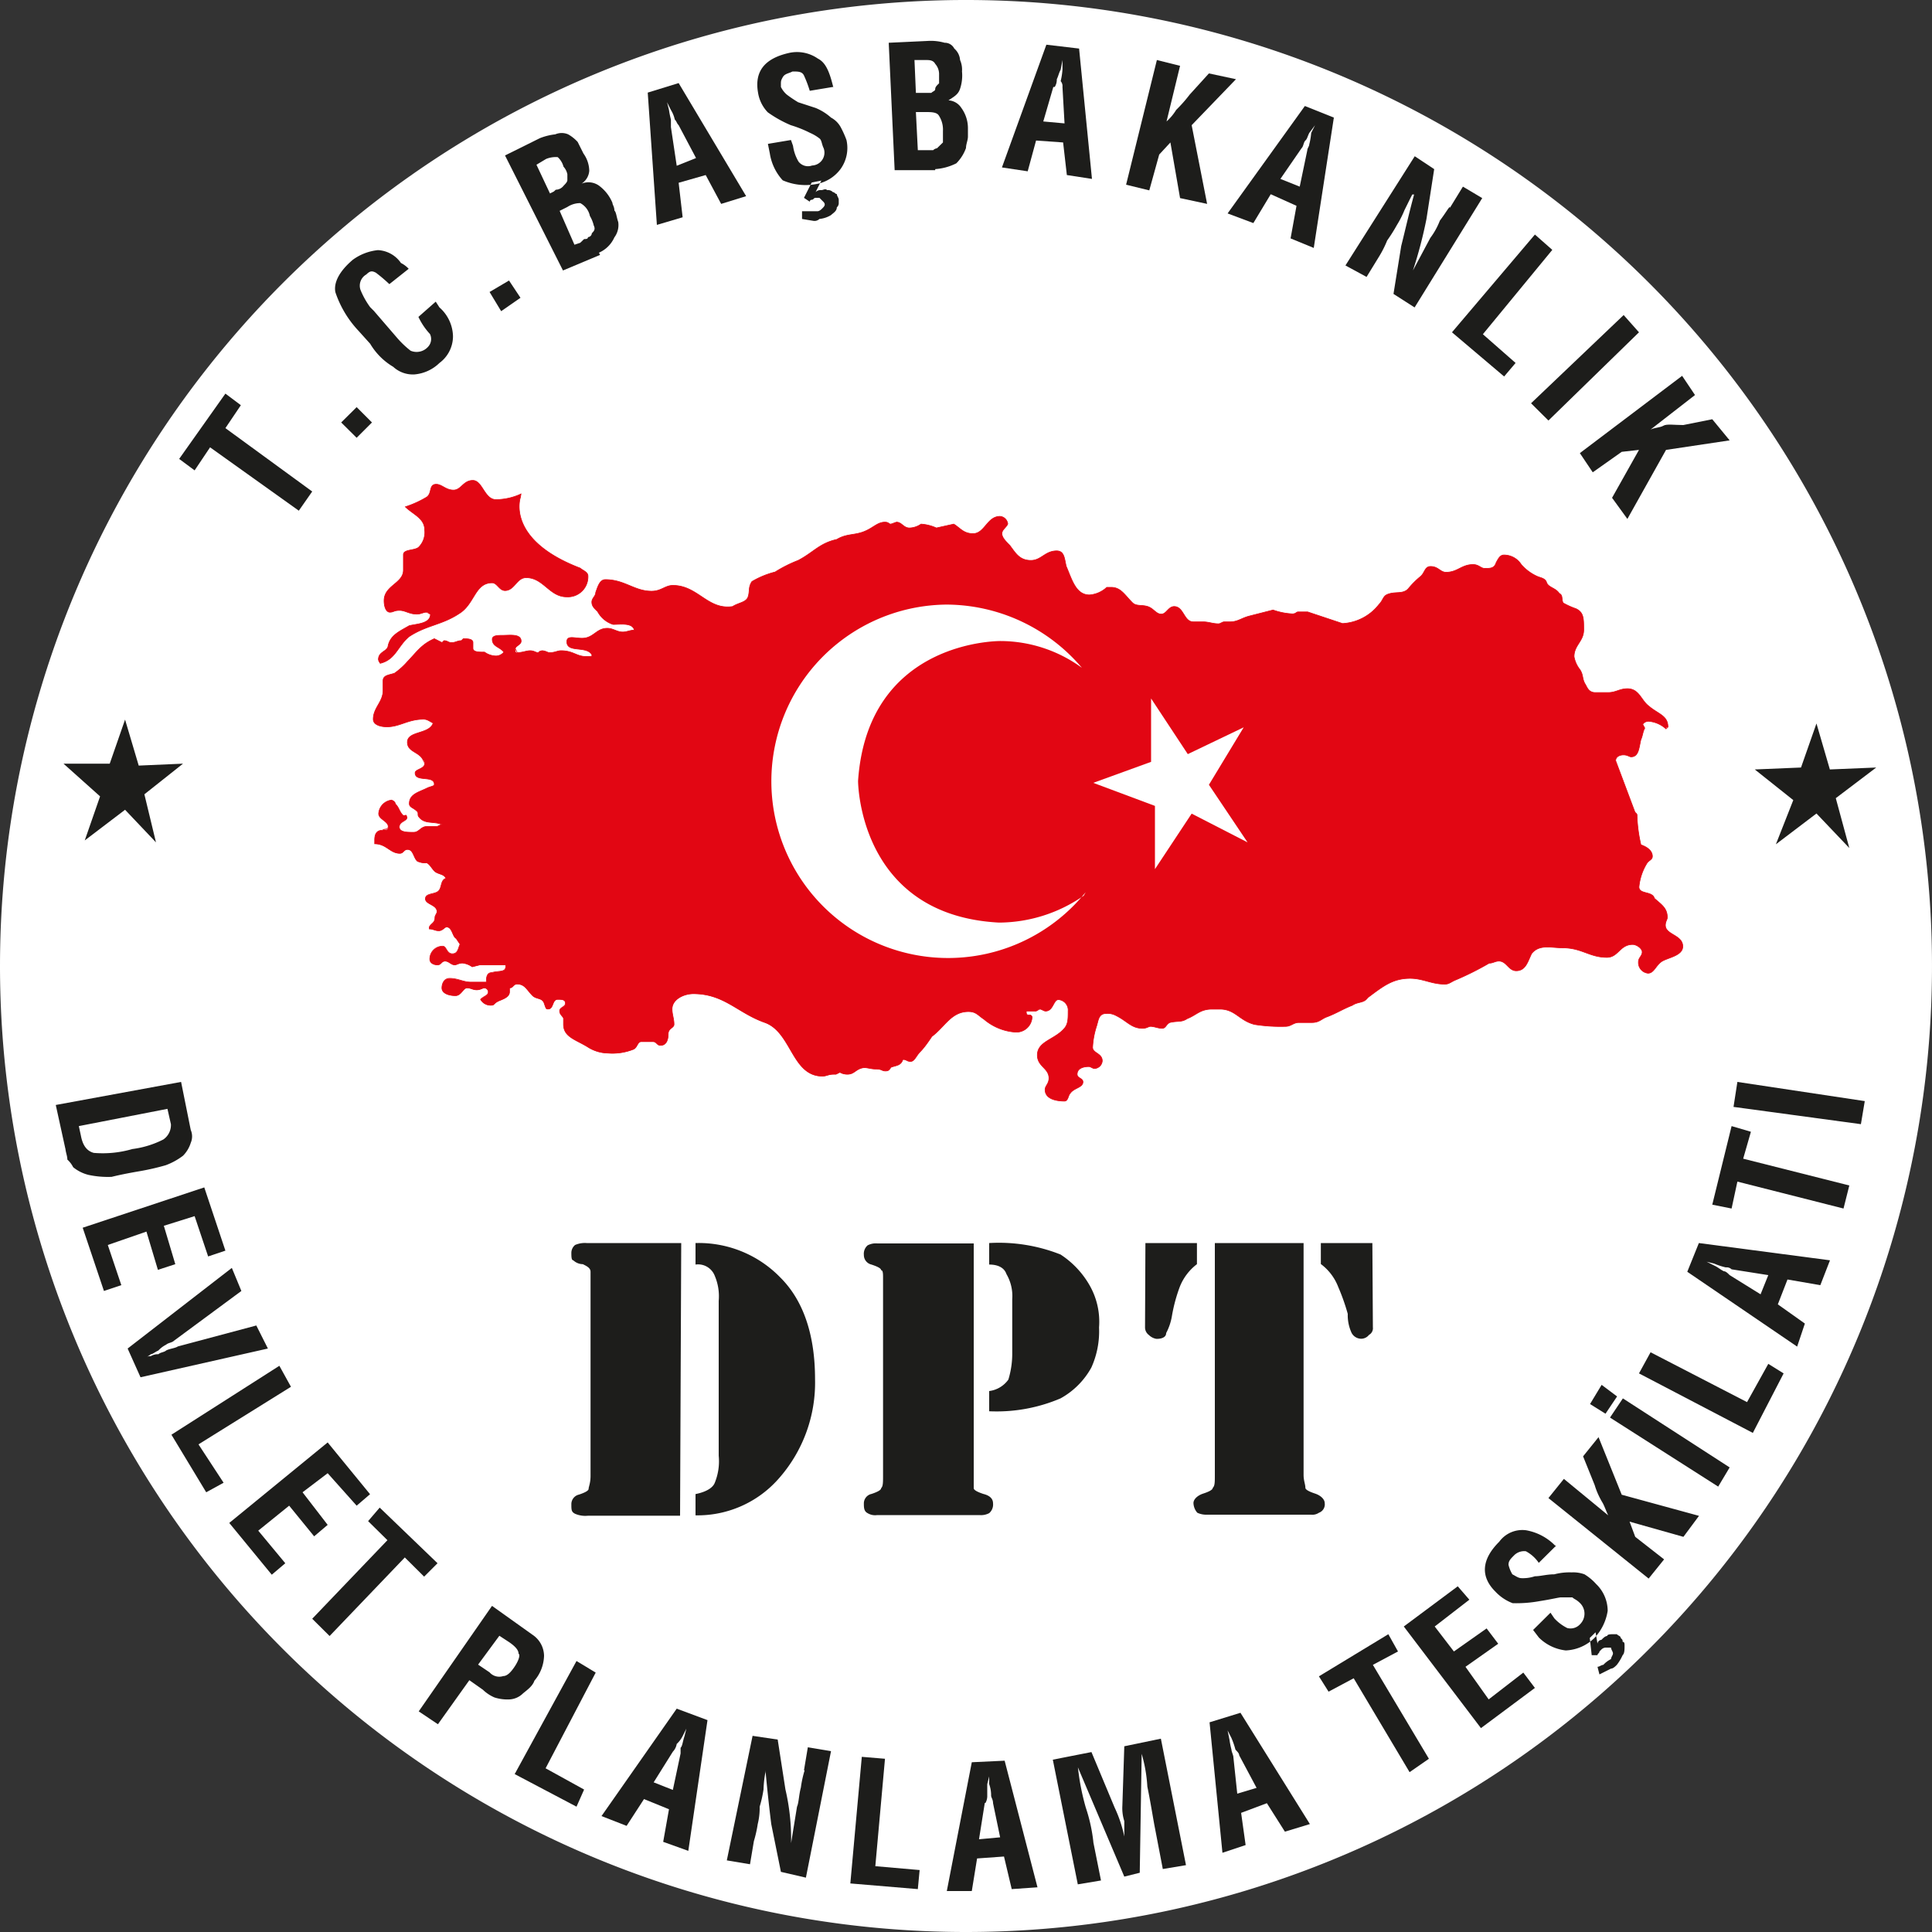 <svg id="Layer_1" data-name="Layer 1" xmlns="http://www.w3.org/2000/svg" width="52.92mm" height="52.92mm" viewBox="0 0 150 150"><rect x="0" y="0" width="150" height="150" fill="#333333" stroke="none"/><defs><style>.cls-1{fill:#fff;}.cls-1,.cls-2,.cls-4{fill-rule:evenodd;}.cls-2{fill:#e20613;}.cls-3{fill:none;stroke:#e20613;stroke-miterlimit:22.93;stroke-width:0.05px;}.cls-4{fill:#1d1d1b;}</style></defs><path class="cls-1" d="M0,75a75,75,0,1,1,75,75A75,75,0,0,1,0,75"/><path class="cls-2" d="M85.93,45.6a2.22,2.22,0,0,1-1.34.59c-1.06,0-1.36-1.18-1.81-2.23-.14-.59-.14-1.19-.74-1.19-.9,0-1.2.74-2,.74-.9,0-1.2-.59-1.65-1.18-.3-.3-.6-.6-.6-.9s.3-.44.45-.74a.65.65,0,0,0-.6-.6c-1,0-1.19,1.34-2.09,1.34-.75,0-1-.44-1.5-.74l-1.35.3a3.42,3.42,0,0,0-1.19-.3,1.64,1.64,0,0,1-.9.3c-.46,0-.6-.45-1-.45-.15,0-.3.15-.45.15s-.15-.15-.45-.15c-.6,0-.9.45-1.65.74s-1.34.15-2.09.6c-1.35.3-1.8,1-3,1.63a10.35,10.35,0,0,0-1.79.9,6.8,6.8,0,0,0-1.8.74c-.3.45-.15.75-.3,1.19s-.75.45-1.2.75c-1.94.29-2.69-1.64-4.64-1.64-.6,0-.9.45-1.65.45C49.25,45.9,48.5,45,47,45c-.45,0-.6.59-.75,1,0,.29-.3.44-.3.74s.15.45.45.74a2.08,2.08,0,0,0,1.2,1c.6,0,1.5-.15,1.65.44-.3,0-.6.15-.9.15-.45,0-.75-.29-1.2-.29-.75,0-1,.59-1.65.74s-1.49-.3-1.49.3c0,.89,1.49.29,1.94,1v.15H45.5c-.74,0-1-.45-1.94-.45-.3,0-.45.15-.9.15-.15,0-.3-.15-.6-.15s-.15.15-.3.15-.3-.15-.6-.15-.6.15-1,.15c-.15,0-.15-.15-.15-.3s.45-.3.45-.59c0-.6-.9-.45-1.5-.45-.3,0-.74,0-.74.3,0,.59.6.59.9,1a.8.8,0,0,1-.6.3,1.58,1.58,0,0,1-.9-.3c-.45,0-.9,0-.9-.3v-.44c0-.3-.45-.3-.75-.3l-.15.15c-.3,0-.45.15-.75.15s-.3-.15-.6-.15l-.15.15-.6-.3c-1,.44-1.34,1-2.09,1.78a5.6,5.6,0,0,1-1,.9c-.45.15-.89.15-.89.59v.75c0,.89-.76,1.34-.76,2.23,0,.45.6.59,1.06.59,1,0,1.64-.59,2.84-.59.3,0,.45.15.75.3-.3.89-2,.59-2,1.49,0,.74.9.74,1.2,1.34a.48.48,0,0,1,.15.29c0,.45-.75.45-.75.75,0,.74,1.49.15,1.49.89,0,.15-.29.15-.59.3-.6.3-1.35.45-1.35,1.19,0,.3.3.3.6.6.15.14,0,.29.15.44.45.59,1.19.3,1.79.59-.15,0-.3.15-.44.15h-.75c-.45,0-.6.45-1,.45S31,64.65,31,64.2s.6-.44.6-.74-.15-.15-.3-.15c-.3-.29-.3-.59-.6-.89a.32.32,0,0,0-.3-.3,1.13,1.13,0,0,0-1,1.05c0,.44.74.59.74,1s-.3.15-.44.3c-.46,0-.61.3-.61.75v.3c.91,0,1.2.74,1.95.74.3,0,.3-.3.6-.3.45,0,.45.6.75.9a1.43,1.43,0,0,0,.75.14c.3.15.45.6.75.75s.59.15.74.45c-.45.14-.3.74-.6,1s-1,.15-1,.59.9.45.9,1c0,.14-.16.29-.16.44,0,.45-.29.45-.44.75v.15c.3,0,.44.14.74.14s.45-.29.6-.29c.45,0,.45.74.75.89l.3.45c-.15.29-.15.74-.6.74s-.45-.59-.75-.59a1,1,0,0,0-1,1c0,.31.3.45.6.45s.29-.29.59-.29.45.29.75.29c.15,0,.3-.14.6-.14a1.56,1.56,0,0,1,.75.29l.6-.15h2v.15c0,.45-.6.3-1.06.45-.44,0-.44.45-.44.74h-1.2c-.6,0-1-.29-1.65-.29-.45,0-.6.44-.6.74,0,.45.6.6,1.05.6s.6-.6.9-.6.45.15.75.15.45-.15.6-.15a.32.32,0,0,1,.3.3c0,.3-.3.3-.6.59a.9.9,0,0,0,.89.45c.16,0,.16-.15.46-.3s.9-.29.9-.74v-.3c.29,0,.29-.3.59-.3.6,0,.75.45,1.2.9.3.29.75.15.9.59s.15.45.3.45c.45,0,.3-.75.75-.75.3,0,.6,0,.6.3s-.45.3-.45.6.3.44.3.59v.45c0,1,1,1.19,1.94,1.79a3,3,0,0,0,1.5.44,4.43,4.43,0,0,0,2-.3c.3-.14.3-.59.6-.59h.9c.3,0,.3.29.59.29.46,0,.6-.44.6-.89s.45-.45.45-.74c0-.45-.15-.75-.15-1.19,0-.75.9-1.19,1.65-1.19,2.4,0,3.44,1.49,5.54,2.23s2.1,4.17,4.49,4.17c.3,0,.45-.15.9-.15h.15l.3-.15a1.13,1.13,0,0,0,.6.15c.45,0,.59-.3,1-.45S67.51,83,68,83s.45.15.75.15.3-.15.45-.3c.45-.14.75-.14.9-.59.3,0,.3.15.6.15s.44-.45.74-.75.61-.74.91-1.19c1-.74,1.5-1.93,2.84-1.93.6,0,.75.3,1.2.59a4.2,4.2,0,0,0,2.39,1,1.22,1.22,0,0,0,1.35-1.19.14.14,0,0,0-.15-.14h-.15c-.15,0-.15-.15-.15-.3h.75c.15,0,.15-.15.3-.15s.3.15.45.15c.6,0,.6-.89,1-.89a.82.82,0,0,1,.75.89c0,.59,0,1-.29,1.34-.76.89-2.1,1-2.1,2.08,0,.89.9,1,.9,1.79,0,.44-.3.59-.3.89,0,.74.9.89,1.5.89.29,0,.29-.44.44-.59.3-.45,1-.45,1-.9,0-.29-.45-.29-.45-.59,0-.45.45-.6.91-.6.14,0,.29.15.44.15a.64.64,0,0,0,.6-.59c0-.6-.75-.6-.75-1.05a6.31,6.31,0,0,1,.3-1.63c.15-.45.15-1,.75-1a1.35,1.35,0,0,1,.75.15c.9.44,1.2,1,2.09,1,.3,0,.46-.15.6-.15.3,0,.6.15.9.15s.3-.3.6-.45c.6-.15.9,0,1.35-.3.74-.29,1-.74,1.94-.74h.6c1.2,0,1.5.89,2.7,1.19a12.8,12.8,0,0,0,2.39.15c.45,0,.6-.3,1.05-.3h1c.6,0,.75-.3,1.2-.45.75-.29,1.19-.59,1.95-.89.44-.3.89-.15,1.19-.59,1.2-.9,1.95-1.5,3.29-1.5,1,0,1.65.45,2.7.45.3,0,.45-.15.75-.29a23.22,23.22,0,0,0,2.69-1.34c.3,0,.46-.16.76-.16.59,0,.74.75,1.34.75.75,0,.9-.75,1.2-1.34.6-.74,1.5-.44,2.4-.44,1.49,0,2.09.74,3.44.74.89,0,1-1,2-1,.3,0,.74.3.74.59s-.29.45-.29.74a.83.83,0,0,0,.74.9c.46,0,.6-.59,1.05-.9s1.65-.44,1.65-1.18c0-.9-1.35-.9-1.35-1.64,0-.3.15-.45.15-.6,0-.74-.45-1-1-1.49-.16-.59-1.2-.29-1.2-.89a4.25,4.25,0,0,1,.59-1.79c.15-.29.45-.29.45-.59,0-.45-.45-.74-.89-.89a11.58,11.58,0,0,1-.3-2.24c0-.14,0-.14-.16-.29l-1.5-4c0-.3.3-.45.61-.45s.45.15.59.15c.61,0,.61-.75.76-1.34.14-.3.14-.6.3-.89l-.16-.3A.56.56,0,0,1,128,56a2.28,2.28,0,0,1,1.35.59c0-.14.15-.14.15-.14,0-.9-.75-1-1.5-1.64-.59-.45-.74-1.34-1.65-1.34-.6,0-.9.3-1.49.3h-1c-.45,0-.6-.3-.75-.6-.3-.45-.15-.74-.45-1.19a2.25,2.25,0,0,1-.45-1c0-.89.75-1.19.75-2.08s0-1.35-.6-1.64a6,6,0,0,1-1-.45c-.14-.3,0-.6-.3-.74-.29-.45-.89-.45-1-.9-.15-.3-.45-.3-.75-.44a3.61,3.61,0,0,1-1.2-.9,1.59,1.59,0,0,0-1.35-.74c-.3,0-.44.3-.6.59-.14.45-.44.45-.89.45-.3,0-.45-.3-.9-.3-.9,0-1.2.6-2.1.6-.45,0-.6-.45-1.2-.45-.44,0-.44.45-.75.75a6.8,6.8,0,0,0-1,1c-.45.44-1,.15-1.65.44-.3.15-.3.45-.6.75a3.84,3.84,0,0,1-2.84,1.49l-2.7-.9h-.75c-.15,0-.15.15-.45.15a5.26,5.26,0,0,1-1.49-.3L97,47.83c-.6.15-.9.45-1.5.45h-.45c-.15,0-.3.15-.44.15-.46,0-.76-.15-1.2-.15h-.76c-.74,0-.74-1.19-1.49-1.19-.45,0-.6.59-1,.59s-.59-.44-1.05-.59-.89,0-1.19-.3c-.6-.6-.9-1.19-1.65-1.19h-.3"/><path class="cls-3" d="M85.93,45.6a2.22,2.22,0,0,1-1.34.59c-1.06,0-1.36-1.18-1.81-2.23-.14-.59-.14-1.19-.74-1.19-.9,0-1.2.74-2,.74-.9,0-1.2-.59-1.65-1.18-.3-.3-.6-.6-.6-.9s.3-.44.45-.74a.65.65,0,0,0-.6-.6c-1,0-1.19,1.34-2.09,1.34-.75,0-1-.44-1.5-.74l-1.35.3a3.42,3.42,0,0,0-1.19-.3,1.64,1.64,0,0,1-.9.3c-.46,0-.6-.45-1-.45l-.45.15c-.15,0-.15-.15-.45-.15-.6,0-.9.45-1.65.74s-1.34.15-2.09.6c-1.35.3-1.8,1-3,1.63a10.35,10.35,0,0,0-1.79.9,6.8,6.8,0,0,0-1.8.74c-.3.45-.15.75-.3,1.19s-.75.45-1.2.75c-1.94.29-2.69-1.64-4.64-1.64-.6,0-.9.45-1.65.45C49.25,45.9,48.5,45,47,45c-.45,0-.6.59-.75,1,0,.29-.3.44-.3.74s.15.45.45.74a2.08,2.08,0,0,0,1.2,1c.6,0,1.5-.15,1.65.44-.3,0-.6.15-.9.15-.45,0-.75-.29-1.2-.29-.75,0-1,.59-1.65.74s-1.49-.3-1.49.3c0,.89,1.49.29,1.94,1v.15H45.5c-.74,0-1-.45-1.94-.45-.3,0-.45.15-.9.15-.15,0-.3-.15-.6-.15l-.3.15c-.15,0-.3-.15-.6-.15s-.6.15-1,.15l-.15-.3c0-.3.45-.3.45-.59,0-.6-.9-.45-1.5-.45-.3,0-.74,0-.74.3,0,.59.6.59.9,1a.8.8,0,0,1-.6.3,1.58,1.58,0,0,1-.9-.3c-.45,0-.9,0-.9-.3v-.44c0-.3-.45-.3-.75-.3l-.15.15c-.3,0-.45.15-.75.15s-.3-.15-.6-.15l-.15.15-.6-.3c-1,.44-1.34,1-2.09,1.78a5.6,5.6,0,0,1-1,.9c-.45.15-.89.15-.89.59v.75c0,.89-.76,1.34-.76,2.23,0,.45.6.59,1.06.59,1,0,1.64-.59,2.84-.59.3,0,.45.15.75.3-.3.89-2,.59-2,1.49,0,.74.9.74,1.2,1.34l.15.29c0,.45-.75.45-.75.75,0,.74,1.49.15,1.49.89,0,.15-.29.15-.59.3-.6.3-1.35.45-1.35,1.19,0,.3.3.3.6.6.15.14,0,.29.15.44.45.6,1.19.3,1.79.6-.15,0-.3.14-.44.14h-.75c-.45,0-.6.45-1,.45S31,64.65,31,64.21s.6-.45.6-.75a.52.52,0,0,0-.3-.15c-.3-.29-.3-.59-.6-.89,0-.15-.3-.3-.3-.3a1.13,1.13,0,0,0-1,1.05c0,.44.74.59.74,1,0,.29-.3.14-.44.29-.46,0-.61.3-.61.75v.3c.91,0,1.2.74,1.95.74.3,0,.3-.3.6-.3.45,0,.45.6.75.9a1.43,1.43,0,0,0,.75.14c.3.15.45.6.75.75s.59.15.74.45c-.45.14-.3.74-.6,1s-1,.15-1,.59.9.45.9,1c0,.14-.16.29-.16.44,0,.45-.29.45-.44.75v.15c.3,0,.44.14.74.14s.45-.29.6-.29c.45,0,.45.74.75.89l.3.45c-.15.29-.15.74-.6.74s-.45-.59-.75-.59a1,1,0,0,0-1,1c0,.31.3.45.6.45s.29-.29.59-.29.45.29.75.29c.15,0,.3-.14.6-.14a1.56,1.56,0,0,1,.75.29l.6-.15h2v.15c0,.45-.6.3-1.06.45-.44,0-.44.45-.44.74h-1.2c-.6,0-1-.29-1.65-.29-.45,0-.6.44-.6.74,0,.45.6.6,1.05.6s.6-.6.9-.6.45.15.75.15.45-.15.6-.15a.32.32,0,0,1,.3.3c0,.3-.3.3-.6.59a.9.9,0,0,0,.89.45c.16,0,.16-.15.46-.3s.9-.29.9-.74v-.3c.29,0,.29-.3.59-.3.6,0,.75.45,1.2.9.3.29.75.15.9.59s.15.45.3.45c.45,0,.3-.75.75-.75.3,0,.6,0,.6.3s-.45.3-.45.6.3.44.3.59v.45c0,1,1,1.19,1.94,1.79a3,3,0,0,0,1.5.44,4.43,4.43,0,0,0,2-.3c.3-.14.3-.59.6-.59h.9c.3,0,.3.29.59.29.46,0,.6-.44.6-.89s.45-.45.45-.74c0-.45-.15-.75-.15-1.19,0-.75.9-1.19,1.65-1.19,2.4,0,3.44,1.49,5.54,2.23s2.1,4.17,4.49,4.17c.3,0,.45-.15.9-.15h.15l.3-.15a1.13,1.13,0,0,0,.6.15c.45,0,.59-.3,1-.45S67.51,83,68,83s.45.15.75.15.3-.15.45-.3c.45-.14.75-.14.9-.59.3,0,.3.15.6.15s.44-.45.74-.75.61-.74.91-1.19c1-.74,1.5-1.93,2.84-1.93.6,0,.75.3,1.2.59a4.2,4.2,0,0,0,2.39,1,1.22,1.22,0,0,0,1.35-1.19l-.15-.14h-.15c-.15,0-.15-.15-.15-.3h.75l.3-.15c.15,0,.3.15.45.15.6,0,.6-.89,1-.89a.82.82,0,0,1,.75.89c0,.59,0,1-.29,1.34-.76.89-2.1,1-2.1,2.08,0,.89.9,1,.9,1.79,0,.44-.3.59-.3.89,0,.74.9.89,1.5.89.29,0,.29-.44.44-.59.3-.45,1-.45,1-.9,0-.29-.45-.29-.45-.59,0-.45.45-.6.91-.6.14,0,.29.15.44.15a.64.64,0,0,0,.6-.59c0-.6-.75-.6-.75-1.05a6.31,6.31,0,0,1,.3-1.63c.15-.45.15-1,.75-1a1.35,1.35,0,0,1,.75.15c.9.44,1.2,1,2.09,1,.3,0,.46-.15.6-.15.3,0,.6.15.9.15s.3-.3.6-.45c.6-.15.9,0,1.35-.3.74-.29,1-.74,1.94-.74h.6c1.2,0,1.5.89,2.7,1.19a12.8,12.8,0,0,0,2.39.15c.45,0,.6-.3,1.05-.3h1c.6,0,.75-.3,1.2-.45.75-.29,1.19-.59,1.95-.89.44-.3.89-.15,1.19-.59,1.2-.9,1.95-1.5,3.29-1.5,1,0,1.65.45,2.7.45.3,0,.45-.15.75-.29a23.22,23.22,0,0,0,2.69-1.34c.3,0,.46-.16.76-.16.59,0,.74.75,1.34.75.75,0,.9-.75,1.2-1.34.6-.74,1.5-.44,2.4-.44,1.49,0,2.09.74,3.44.74.89,0,1-1,2-1,.3,0,.74.3.74.59s-.29.45-.29.74a.83.83,0,0,0,.74.9c.46,0,.6-.59,1.05-.9s1.65-.44,1.65-1.18c0-.9-1.35-.9-1.35-1.64,0-.3.15-.45.15-.6,0-.74-.45-1-1-1.49-.16-.59-1.2-.29-1.2-.89a4.25,4.25,0,0,1,.59-1.79c.15-.29.45-.29.45-.59,0-.45-.45-.74-.89-.89a11.48,11.48,0,0,1-.3-2.24c0-.14,0-.14-.16-.29l-1.5-4c0-.3.3-.45.61-.45s.45.15.59.15c.61,0,.61-.75.76-1.34.14-.3.14-.6.3-.89l-.16-.3A.56.56,0,0,1,128,56a2.28,2.28,0,0,1,1.35.59l.15-.14c0-.9-.75-1-1.5-1.64-.59-.45-.74-1.34-1.65-1.34-.6,0-.9.3-1.49.3h-1c-.45,0-.6-.3-.75-.6-.3-.45-.15-.74-.45-1.19a2.25,2.25,0,0,1-.45-1c0-.89.75-1.19.75-2.08s0-1.35-.6-1.64a6,6,0,0,1-1-.45c-.14-.3,0-.6-.3-.74-.29-.45-.89-.45-1-.9-.15-.3-.45-.3-.75-.44a3.61,3.61,0,0,1-1.2-.9,1.59,1.59,0,0,0-1.35-.74c-.3,0-.44.3-.6.59-.14.45-.44.45-.89.45-.3,0-.45-.3-.9-.3-.9,0-1.2.6-2.1.6-.45,0-.6-.45-1.2-.45-.44,0-.44.45-.75.75a6.8,6.8,0,0,0-1,1c-.45.44-1,.15-1.65.44-.3.15-.3.45-.6.75a3.84,3.84,0,0,1-2.84,1.49l-2.7-.9h-.75c-.15,0-.15.15-.45.15a5.26,5.26,0,0,1-1.49-.3L97,47.83c-.6.15-.9.45-1.5.45h-.45c-.15,0-.3.15-.44.15-.46,0-.76-.15-1.2-.15h-.76c-.74,0-.74-1.19-1.49-1.19-.45,0-.6.59-1,.59s-.59-.44-1.05-.59-.89,0-1.19-.3c-.6-.6-.9-1.19-1.65-1.19Z"/><polyline class="cls-4" points="11.21 61.67 14.21 59.29 10.77 59.44 9.71 55.87 8.52 59.29 4.93 59.29 7.77 61.83 6.58 65.25 9.71 62.87 12.11 65.4"/><polyline class="cls-4" points="15.11 36.52 13.91 35.63 17.5 30.56 18.7 31.46 17.5 33.24 24.24 38.16 23.2 39.65 16.31 34.73"/><polyline class="cls-4" points="28.88 32.8 27.69 33.99 26.49 32.8 27.69 31.61"/><path class="cls-4" d="M32.48,24.61l1.35-1.19.29.45a3.07,3.07,0,0,1,1.05,2.23,2.58,2.58,0,0,1-1.05,2.08,3.16,3.16,0,0,1-1.94.89,2.25,2.25,0,0,1-1.65-.59,5.12,5.12,0,0,1-1.79-1.79l-.9-1a8.15,8.15,0,0,1-1.8-3c-.15-.74.3-1.63,1.35-2.52a4,4,0,0,1,1.95-.75,2.3,2.3,0,0,1,1.79,1,2.07,2.07,0,0,1,.6.45l-1.5,1.19a12.23,12.23,0,0,0-1.05-.89c-.3-.15-.44-.15-.74.14a1,1,0,0,0-.45,1.2,6.25,6.25,0,0,0,.75,1.34l.29.29,1.8,2.09a7.32,7.32,0,0,0,1.05,1,1.19,1.19,0,0,0,1.35-.3.88.88,0,0,0,.15-1,5.16,5.16,0,0,1-.9-1.34"/><polyline class="cls-4" points="40.41 23.12 38.91 24.16 38.01 22.67 39.52 21.78"/><path class="cls-4" d="M44.6,19l.45-.15.3-.29c.15,0,.3,0,.3-.15a.32.32,0,0,0,.3-.3c.15-.15.3-.3.15-.6a2.61,2.61,0,0,0-.3-.74,1.46,1.46,0,0,0-.75-1,1.82,1.82,0,0,0-1,.3l-.6.3m-.75-1.35.3-.15.15-.14a.78.78,0,0,0,.6-.3c.14-.15.3-.3.3-.45v-.45a1.23,1.23,0,0,0-.3-.59,1.5,1.5,0,0,0-.45-.74,2,2,0,0,0-.9.14l-.75.45Zm3.89,4.77L43.71,21l-4.5-8.93,2.7-1.34a4.64,4.64,0,0,1,1.2-.3,1.27,1.27,0,0,1,1,0,3,3,0,0,1,.74.59l.45.9a2.37,2.37,0,0,1,.45,1.34,1.3,1.3,0,0,1-.6,1,1.41,1.41,0,0,1,1.35.15,3.17,3.17,0,0,1,1.05,1.34c0,.15.15.29.15.59.15.15.15.45.3.9a1.6,1.6,0,0,1-.3,1.19,2.34,2.34,0,0,1-1.2,1.19"/><path class="cls-4" d="M53,16.87l-2,.59L50.29,7.19l2.4-.74,5.24,8.78-1.94.6-1.2-2.24-2.1.6m-.6-4.32.45,3,1.5-.6L52.69,9.72c-.15-.15-.15-.29-.3-.44a2.4,2.4,0,0,0-.3-.74l-.3-.6.15.6a6.71,6.71,0,0,0,.15.74Z"/><path class="cls-4" d="M64.67,6.75l-1.8.3a9.47,9.47,0,0,0-.45-1.19c-.15-.31-.45-.31-.89-.31-.3.16-.6.16-.76.45s-.14.3-.14.75a1.85,1.85,0,0,0,.45.59,9.66,9.66,0,0,0,.89.6l1.35.44a4.15,4.15,0,0,1,1.2.75,1.84,1.84,0,0,1,.75.74,7.65,7.65,0,0,1,.45,1,2.8,2.8,0,0,1-.45,2.24,3,3,0,0,1-1.95,1.19,4.44,4.44,0,0,1-2.55-.3,4,4,0,0,1-1-2.08l-.15-.75,1.79-.3.16.45A3.26,3.26,0,0,0,62,12.55a.93.93,0,0,0,1.05.3,1,1,0,0,0,.9-1.34c-.15-.3-.15-.6-.3-.74a3.28,3.28,0,0,0-.75-.45,9.16,9.16,0,0,0-1.5-.6,9.21,9.21,0,0,1-1.79-1,2.83,2.83,0,0,1-.75-1.49c-.3-1.64.45-2.68,2.4-3.12a2.84,2.84,0,0,1,2.24.44c.6.3.9,1,1.2,2.24M62.27,17v-.6h1.2c.15,0,.3-.14.45-.3s.15-.29,0-.44-.15-.15-.3-.3h-.3c-.15,0-.15.15-.3.15a.15.15,0,0,0-.15.15l-.45-.3.6-1.19.75-.15-.45.9a.53.53,0,0,1,.45-.16c.15,0,.3-.14.45,0a.53.53,0,0,1,.45.16c.15,0,.15.14.3.14,0,.15.15.3.15.45v.3a.45.45,0,0,1-.15.29c0,.3-.3.45-.45.6a2.13,2.13,0,0,1-.9.3.55.55,0,0,1-.45.15Z"/><path class="cls-4" d="M71.26,11.66h1.19a.57.57,0,0,1,.3-.15l.46-.45v-.89A2,2,0,0,0,72.91,9c-.16-.3-.6-.3-1.06-.3h-.74m0-1.49h1.2c.14-.14.3-.14.3-.3s.14-.29.3-.44V5.71a1.2,1.2,0,0,0-.3-.75c-.16-.3-.46-.3-.76-.3H71Zm1.5,6H69.46L69,3.32l3-.14a3.89,3.89,0,0,1,1.34.14.82.82,0,0,1,.75.45,1.3,1.3,0,0,1,.45.89,1.88,1.88,0,0,1,.15.89,3.25,3.25,0,0,1-.15,1.34c-.15.45-.45.6-.9.9a1.28,1.28,0,0,1,1,.59A2.68,2.68,0,0,1,75.15,10v.6c0,.29-.15.59-.15.89a3.22,3.22,0,0,1-.75,1.19,4.29,4.29,0,0,1-1.64.45"/><path class="cls-4" d="M79.79,13.3l-2-.3,3.45-9.53,2.54.3,1,10.12-1.95-.3-.29-2.53-2.1-.15m1.34-4.16L81,9.43l1.65.15-.16-2.83a.58.58,0,0,0-.14-.45,5.46,5.46,0,0,0,.14-.89V4.66l-.14.75c-.16.3-.16.45-.3.74a1.08,1.08,0,0,1-.16.6"/><path class="cls-4" d="M89.23,14.78l-1.8-.44,2.39-9.68,1.8.45L90.57,9.43a4,4,0,0,0,.75-.9,10.81,10.81,0,0,0,1.05-1.19L93.86,5.7l2.1.45L92.52,9.72l1.2,6.11-2.1-.45-.75-4.32L90,12"/><path class="cls-4" d="M97.31,17.32l-2-.75,6-8.34,2.25.9L102,19.25l-1.8-.74.46-2.53-2-.9m2.39-3.57-1.64,2.38,1.5.6.59-2.83c0-.15.15-.3.15-.45a5.13,5.13,0,0,0,.15-.89l.3-.6-.45.6c-.15.3-.15.45-.3.59s-.14.45-.3.6"/><path class="cls-4" d="M112.58,16.12l1-1.63,1.5.89-5.25,8.49-1.64-1.05.6-3.72c.3-1.19.6-2.53,1-4h-.14c-.16.3-.3.6-.6,1.2a7.74,7.74,0,0,1-.6,1.18,12.49,12.49,0,0,1-.75,1.19,8.34,8.34,0,0,1-.6,1.2l-1,1.63-1.64-.89,5.38-8.48,1.51,1-.6,3.87a34.23,34.23,0,0,1-1.05,4l1.35-2.53a5.51,5.51,0,0,0,.74-1.34c.45-.6.6-.89.75-1.05"/><polyline class="cls-4" points="116.78 29.23 112.73 25.8 119.17 18.21 120.52 19.4 115.13 25.95 117.67 28.18"/><polyline class="cls-4" points="120.22 32.65 118.87 31.31 126.06 24.46 127.25 25.8"/><path class="cls-4" d="M123.66,36.67l-1-1.49,7.94-6,1,1.49-3.45,2.68c.31-.15.75-.15,1-.3S130,33,130.69,33l2.25-.45,1.35,1.64-4.94.74-3,5.36-1.19-1.64,2.09-3.72-1.34.15"/><path class="cls-4" d="M6.12,87.43l.16.74c.14.75.45,1.19,1,1.34a8.21,8.21,0,0,0,3-.3,7.3,7.3,0,0,0,2.4-.74,1.36,1.36,0,0,0,.59-1.19L13,86.09M5.08,89.21l-.75-3.42L14.06,84l.75,3.73a1.26,1.26,0,0,1,0,1,2.44,2.44,0,0,1-.6,1,5.11,5.11,0,0,1-1.35.74,18.92,18.92,0,0,1-1.95.45c-.89.15-1.64.3-2.24.45a7.18,7.18,0,0,1-1.79-.15,3,3,0,0,1-1.2-.6,2,2,0,0,0-.45-.59c0-.3-.15-.6-.15-.9"/><polyline class="cls-4" points="8.07 100.23 6.42 95.32 15.86 92.19 17.5 97.1 16.16 97.55 15.11 94.42 12.72 95.17 13.61 98.15 12.26 98.59 11.37 95.62 8.37 96.66 9.42 99.78"/><path class="cls-4" d="M13.76,104.55l6.14-1.64.9,1.79-9.89,2.23-1-2.23L18,98.44l.74,1.79-5.24,3.87c-.15.15-.44.15-.6.3a2.07,2.07,0,0,0-.6.45c-.3.14-.45.29-.59.29-.16.15-.3.15-.3.3,0-.15.14-.15.3-.15a1.09,1.09,0,0,1,.59-.15c.15-.15.46-.15.6-.29.3-.15.6-.15.9-.3"/><polyline class="cls-4" points="16.01 115.86 13.31 111.39 21.69 106.04 22.59 107.67 15.41 112.14 17.36 115.12"/><polyline class="cls-4" points="21.1 122.26 17.8 118.24 25.44 111.99 28.73 116.01 27.69 116.9 25.44 114.38 23.49 115.86 25.44 118.39 24.39 119.28 22.45 116.9 20.05 118.84 22.15 121.37"/><polyline class="cls-4" points="28.58 118.1 29.48 117.05 33.97 121.37 32.93 122.41 31.43 120.92 25.59 127.02 24.24 125.68 30.08 119.58"/><path class="cls-4" d="M38.77,127l-1.65,2.24.89.6a1,1,0,0,0,1.06.29c.3,0,.59-.29.89-.74s.45-.9.3-1c0-.3-.3-.6-.74-.9M34,133.87l-1.49-1,5.69-8.19,3.14,2.24a2,2,0,0,1,.9,1.63,3.11,3.11,0,0,1-.75,1.94c-.15.45-.6.74-.9,1a1.6,1.6,0,0,1-1,.45,3.3,3.3,0,0,1-1.2-.15,3,3,0,0,1-.9-.6l-1.05-.74Z"/><polyline class="cls-4" points="44.76 140.27 39.96 137.74 44.76 128.96 46.25 129.86 42.36 137.29 45.35 138.94"/><path class="cls-4" d="M48.65,141.76,46.7,141l5.84-8.34,2.39.89L53.44,143.7,51.49,143l.45-2.53L50,139.68M52.24,136l-1.49,2.38,1.49.59.6-2.83v-.44c.15-.15.15-.45.3-.89l.15-.6-.3.6a2.15,2.15,0,0,1-.45.59,1.14,1.14,0,0,1-.3.6"/><path class="cls-4" d="M62.42,137.45l.3-1.79,1.8.3-1.95,9.82-1.94-.45-.75-3.71c-.15-1.2-.3-2.54-.45-4.17v.14a8.27,8.27,0,0,0-.15,1.34,9.36,9.36,0,0,1-.3,1.34,5.17,5.17,0,0,1-.15,1.35,9.49,9.49,0,0,1-.3,1.33l-.3,1.79-1.8-.3,2-9.67,1.95.29.6,3.87a16.93,16.93,0,0,1,.44,4.17l.46-2.83c.14-.3.14-.89.3-1.49a8.18,8.18,0,0,1,.29-1.33"/><polyline class="cls-4" points="71.26 146.67 66.02 146.23 66.91 136.4 68.71 136.55 67.96 144.89 71.4 145.19"/><path class="cls-4" d="M75.45,146.82H73.51l1.94-10L78,136.7l2.55,9.83-2,.14-.6-2.53-2.09.15m.6-4.32-.45,2.83,1.64-.15L77.1,140c0-.29-.15-.44-.15-.59a2.56,2.56,0,0,0-.15-.89v-.6l-.15.6v.89a1.09,1.09,0,0,1-.15.59"/><path class="cls-4" d="M84.88,143l.6,3-1.8.3-1.94-9.68,3-.59,1.8,4.31a10,10,0,0,1,.75,2.24v-1.19a3.3,3.3,0,0,1-.15-1.2l.15-4.61,2.84-.59,1.95,9.82-1.8.3-.6-3.13c-.15-.74-.3-1.79-.6-3.27a11.41,11.41,0,0,0-.44-2.54l-.15,9.23-1.2.3-3.6-8.48a18.39,18.39,0,0,0,.61,3.12,12.78,12.78,0,0,1,.59,2.68"/><path class="cls-4" d="M96.71,143.25l-1.8.6-1-10.13,2.4-.74,5.39,8.64-1.94.59L98.36,140l-2,.75m-.6-4.32.3,2.83,1.5-.45-1.35-2.53c0-.15-.15-.29-.29-.44a6.39,6.39,0,0,0-.31-.9l-.3-.59.15.74a6.5,6.5,0,0,0,.15.75c0,.15.15.44.15.59"/><polyline class="cls-4" points="103.15 131.34 102.4 130.15 107.79 126.88 108.54 128.22 106.59 129.26 110.94 136.55 109.44 137.59 105.1 130.3"/><polyline class="cls-4" points="119.17 131.05 114.98 134.17 108.99 126.28 113.18 123.16 114.08 124.2 111.39 126.28 112.88 128.22 115.42 126.43 116.32 127.62 113.78 129.41 115.58 131.94 118.27 129.86"/><path class="cls-4" d="M120.82,120l-1.35,1.34a2.81,2.81,0,0,0-1-.9,1.1,1.1,0,0,0-.9.3c-.3.3-.45.45-.45.75a2.61,2.61,0,0,0,.3.74c.3.15.45.3.75.3a2.93,2.93,0,0,0,1-.15c.45,0,.9-.15,1.5-.15a4.63,4.63,0,0,1,1.35-.15,2.53,2.53,0,0,1,1,.15,4,4,0,0,1,.9.75,2.9,2.9,0,0,1,.9,2.08,3.94,3.94,0,0,1-1,2.08,3.39,3.39,0,0,1-2.25,1,3.5,3.5,0,0,1-2.09-1l-.45-.59,1.35-1.34.3.44a3.46,3.46,0,0,0,1,.75,1,1,0,0,0,1-.3,1.15,1.15,0,0,0,0-1.63c-.3-.3-.45-.3-.6-.45h-.9c-.14,0-.74.15-1.64.29a10,10,0,0,1-2.1.16,3.55,3.55,0,0,1-1.34-.9c-1.2-1.19-1.05-2.53.3-3.87a2.22,2.22,0,0,1,2.09-.89,4.17,4.17,0,0,1,2.25,1.19m3.44,10-.15-.59c.15,0,.3-.15.45-.15a2.07,2.07,0,0,1,.6-.45c0-.15.15-.3.15-.44s-.15-.3-.15-.45h-.45a.52.52,0,0,0-.3.15l-.15.15c0,.15-.15.15-.15.29h-.45l-.15-1.34.45-.44.15.89a.32.32,0,0,1,.3-.3c.15-.15.3-.3.45-.3,0-.14.3-.14.45-.14h.3c.14.14.3.14.3.29.15.15.15.15.15.3.15,0,.15.15.15.3,0,.3,0,.6-.15.74a3.68,3.68,0,0,1-.45.75c-.15.15-.3.29-.45.29Z"/><path class="cls-4" d="M129.2,121.07l-1.2,1.49-7.78-6.25,1.2-1.49,3.44,2.83c-.15-.3-.3-.75-.45-1a5.88,5.88,0,0,1-.6-1.35l-.9-2.23,1.2-1.49,1.8,4.47,6,1.64-1.21,1.63-4.18-1.18.44,1.18"/><path class="cls-4" d="M134.29,113.93l-.89,1.49L125,110.06l1-1.49m-.45-.15-.9,1.34-1.2-.75.9-1.49Z"/><polyline class="cls-4" points="138.48 106.63 136.09 111.25 127.25 106.63 128.15 104.99 135.64 108.86 137.29 105.89"/><path class="cls-4" d="M140.13,102.76l-.6,1.79L131,98.74l.9-2.23,10.18,1.34-.75,1.93-2.55-.44-.75,1.93M134.29,99l2.4,1.49.6-1.49-2.85-.45a.55.55,0,0,0-.45-.15,5.18,5.18,0,0,1-.89-.29l-.6-.15.6.3c.3.14.44.29.74.44.15,0,.3.15.45.3"/><polyline class="cls-4" points="134.44 93.83 132.94 93.53 134.44 87.43 135.94 87.87 135.34 89.96 143.58 92.04 143.13 93.83 134.89 91.74"/><polyline class="cls-4" points="144.78 85.49 144.48 87.28 134.59 85.94 134.89 84"/><polyline class="cls-4" points="142.53 61.97 145.67 59.59 142.07 59.74 141.03 56.17 139.83 59.59 136.24 59.74 139.23 62.12 137.88 65.55 141.03 63.16 143.58 65.84"/><path class="cls-4" d="M54,96.51a8.82,8.82,0,0,1,6.59,2.68c1.79,1.78,2.69,4.46,2.69,7.89a11.23,11.23,0,0,1-2.84,7.74A8.38,8.38,0,0,1,54,117.65V116c.75-.15,1.34-.45,1.5-.89a4.41,4.41,0,0,0,.3-2.09V101a4.05,4.05,0,0,0-.3-1.93,1.39,1.39,0,0,0-1.5-.89m-1.2,19.5H45.65a2,2,0,0,1-1-.15c-.29-.15-.29-.3-.29-.75a.76.76,0,0,1,.59-.74c.45-.15.75-.3.75-.45s.15-.44.15-1V98.74c0-.3-.3-.44-.6-.59a1.1,1.1,0,0,1-.74-.3c-.15,0-.15-.3-.15-.6a.8.8,0,0,1,.29-.59,1.9,1.9,0,0,1,.9-.15h7.34Z"/><path class="cls-4" d="M76.8,96.51a13,13,0,0,1,5.54.89,7,7,0,0,1,2.25,2.38,5.71,5.71,0,0,1,.74,3.28,6.83,6.83,0,0,1-.6,3.12,6.09,6.09,0,0,1-2.39,2.39,12.64,12.64,0,0,1-5.54,1V108a2.16,2.16,0,0,0,1.49-.89,6.88,6.88,0,0,0,.3-2.09v-4.16a3.37,3.37,0,0,0-.45-1.94c-.15-.45-.59-.74-1.34-.74m-8.24,1.49v-.45c0-.3,0-.6-.15-.6,0-.15-.3-.29-.75-.44a.76.76,0,0,1-.59-.75.87.87,0,0,1,.29-.74,1.35,1.35,0,0,1,.75-.15H75.6v19c0,.15.3.3.75.45.6.15.75.45.75.74a.88.88,0,0,1-.3.75,1.35,1.35,0,0,1-.75.15H68.11a1.12,1.12,0,0,1-.75-.15c-.29-.15-.29-.45-.29-.75a.75.75,0,0,1,.59-.74c.45-.15.75-.3.75-.45.15-.14.15-.44.15-1Z"/><path class="cls-4" d="M94.32,96.51h6.89v18c0,.45.14.74.14,1,0,.15.3.3.75.45s.75.45.75.74a.69.69,0,0,1-.45.75.9.9,0,0,1-.6.15H93.72a1.65,1.65,0,0,1-.76-.15,1.2,1.2,0,0,1-.3-.75c0-.29.3-.59.76-.74s.74-.3.74-.45c.16-.14.16-.44.16-1m12.27-11.46a.59.59,0,0,1-.3.59.78.78,0,0,1-.6.3.85.85,0,0,1-.75-.45,3.26,3.26,0,0,1-.3-1.48,16.21,16.21,0,0,0-.74-2.09,4,4,0,0,0-1.35-1.78V96.51h4ZM88.93,96.51h4v1.64a4.09,4.09,0,0,0-1.34,1.78,12.52,12.52,0,0,0-.6,2.23,4.34,4.34,0,0,1-.45,1.34c0,.3-.3.45-.75.45a1.08,1.08,0,0,1-.59-.3.73.73,0,0,1-.3-.59Z"/><path class="cls-2" d="M40.41,38.6s-1.19,3.28,4.64,5.51c.15.15.6.3.6.6A1.56,1.56,0,0,1,44,46.34c-1.35,0-1.8-1.49-3.15-1.49-.74,0-.9,1-1.64,1-.45,0-.61-.6-1-.6-1.35,0-1.35,1.64-2.55,2.38-1.35.9-2.54.9-3.89,1.79-.9.74-1.05,1.79-2.25,2.08-.14-.15-.14-.15-.14-.29,0-.6.6-.6.74-1,.15-.89.9-1.19,1.65-1.63.6-.15,1.65-.15,1.65-.9-.15,0-.15-.15-.3-.15s-.45.15-.75.15c-.6,0-.9-.29-1.35-.29s-.45.14-.75.14-.45-.44-.45-.89c0-1.19,1.5-1.34,1.5-2.38V43.07c0-.45.9-.3,1.2-.6a1.62,1.62,0,0,0,.45-1.34c0-.89-.9-1.19-1.5-1.78a8,8,0,0,0,1.65-.75c.45-.29.15-1,.75-1,.44,0,.74.45,1.34.45s.75-.75,1.5-.75.9,1.49,1.8,1.49a4.71,4.71,0,0,0,1.94-.44"/><path class="cls-3" d="M40.41,38.6s-1.19,3.28,4.64,5.51c.15.15.6.3.6.6A1.56,1.56,0,0,1,44,46.34c-1.35,0-1.8-1.49-3.15-1.49-.74,0-.9,1-1.64,1-.45,0-.61-.6-1-.6-1.35,0-1.35,1.64-2.55,2.38-1.35.9-2.54.9-3.89,1.79-.9.74-1.05,1.79-2.25,2.08l-.14-.29c0-.6.6-.6.74-1,.15-.89.9-1.19,1.65-1.63.6-.15,1.65-.15,1.65-.9l-.3-.15c-.3,0-.45.15-.75.15-.6,0-.9-.29-1.35-.29s-.45.14-.75.14-.45-.44-.45-.89c0-1.19,1.5-1.34,1.5-2.38V43.07c0-.45.9-.3,1.2-.6a1.62,1.62,0,0,0,.45-1.34c0-.89-.9-1.19-1.5-1.78a8,8,0,0,0,1.65-.75c.45-.29.15-1,.75-1,.44,0,.74.45,1.34.45s.75-.75,1.5-.75.9,1.49,1.8,1.49a4.71,4.71,0,0,0,1.94-.44Z"/><polyline class="cls-1" points="89.37 54.23 89.37 59.15 84.88 60.78 89.67 62.57 89.67 67.48 92.52 63.17 96.86 65.4 93.86 60.93 96.56 56.47 92.22 58.55"/><path class="cls-1" d="M84.29,69.27A13.72,13.72,0,1,1,73.51,46.94,13.84,13.84,0,0,1,84,51.85a10.76,10.76,0,0,0-6.3-2.08s-10.33-.15-11.08,10.86c0,0,0,10.42,10.94,11a11.59,11.59,0,0,0,6.58-2.09"/></svg>